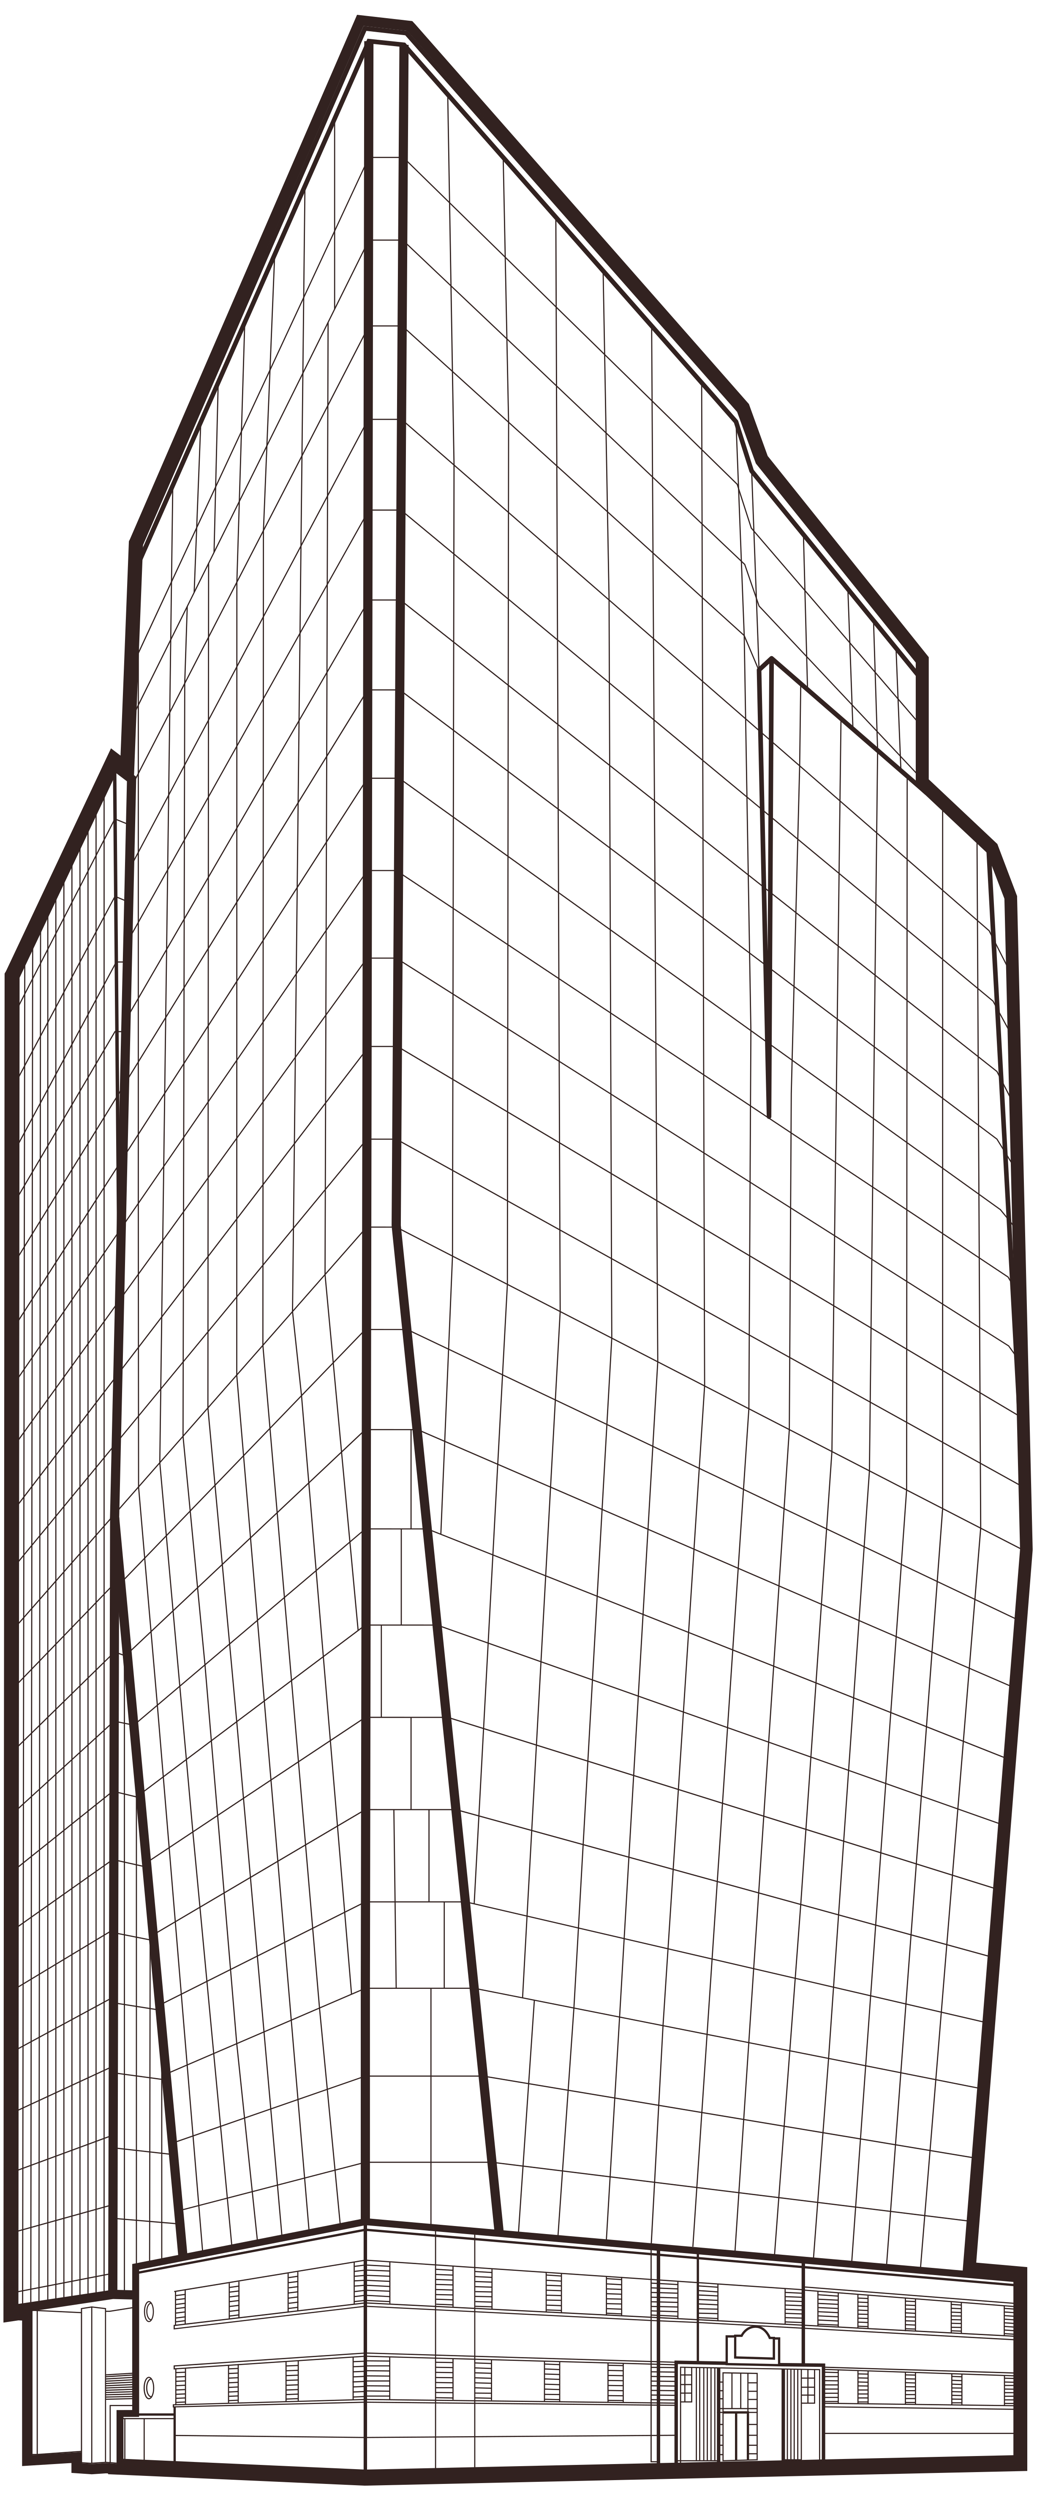 <?xml version="1.0" encoding="UTF-8"?><svg xmlns="http://www.w3.org/2000/svg" xmlns:xlink="http://www.w3.org/1999/xlink" id="Layer_2678857a0d543b" data-name="Layer 2" viewBox="0 0 367.63 868.97" aria-hidden="true" width="367px" height="868px">
  <defs><linearGradient class="cerosgradient" data-cerosgradient="true" id="CerosGradient_idf491c71c2" gradientUnits="userSpaceOnUse" x1="50%" y1="100%" x2="50%" y2="0%"><stop offset="0%" stop-color="#d1d1d1"/><stop offset="100%" stop-color="#d1d1d1"/></linearGradient><linearGradient/>
    <style>
      .cls-1-678857a0d543b{
        fill: #322220;
      }

      .cls-2-678857a0d543b{
        fill: none;
      }

      .cls-3-678857a0d543b{
        clip-path: url(#clippath-1678857a0d543b);
      }

      .cls-4-678857a0d543b{
        clip-path: url(#clippath678857a0d543b);
      }
    </style>
    <clipPath id="clippath678857a0d543b">
      <rect class="cls-2-678857a0d543b" width="367.63" height="868.97"/>
    </clipPath>
    <clipPath id="clippath-1678857a0d543b">
      <rect class="cls-2-678857a0d543b" width="367.63" height="868.97"/>
    </clipPath>
  </defs>
  <g id="Layer_1-2678857a0d543b" data-name="Layer 1">
    <path class="cls-1-678857a0d543b" d="M126.55,8.77l15.24,1.73.21.22,115.57,131.46,6.5,17.97,55.66,69.46v42.78l24.42,22.99,6.35,16.76,5.42,226.55-19.93,251.3,18.04,1.59v64.07l-226.98,5.04-85.8-3.83v-.3l-.02.16-4.22-.34-5.06.34-3.47-.24v-3.91l-17.18,1.07v-50.22l-5.07-.24-1.42.21v-.46l.4-463.58.05-.08,34.76-73.66,5.29,4.02,3.15-80.7.06-.13L126.55,8.77ZM124.3,4.88l-1.06,2.45L45.24,187.27l-.02.04-.35.69-.03.77-2.88,73.77-3.32-2.52-1.9,4.03L2.07,337.56l-.47.78v.99s-.4,463.58-.4,463.58v4.64l4.13-.61,1.08-.16,1.28.06v50.62l3.83-.24,13.35-.83v3.44l3.36.23,3.47.24.24.02.24-.02,4.8-.32.65.05v.26l3.45.15,85.8,3.83h.12s.12,0,.12,0l226.98-5.03,3.53-.08v-70.9l-3.29-.29-14.48-1.27,19.64-247.74v-.19s.01-.19.01-.19l-5.42-226.55v-.62s-.23-.58-.23-.58l-6.35-16.76-.29-.78-.61-.57-23.28-21.92v-42.49l-.79-.99-55.28-68.99-6.3-17.41-.23-.64-.45-.51L144.71,8.34l-.03-.03-.03-.04-.21-.22-.91-.98-1.33-.15-15.24-1.73-2.65-.3Z"/>
    <path class="cls-1-678857a0d543b" d="M127.06,861.08l-86.49-3.85v-19.25l5.46-.02v-50.78l81.09-15.93h.17s227.91,19.97,227.91,19.97v64.82l-1.18.03-226.97,5.02ZM42.98,854.93l84.11,3.75,225.71-5v-60.26l-225.54-19.75-78.82,15.48v51.2l-5.46.02v14.56Z"/>
    <rect class="cls-1-678857a0d543b" x="126.59" y="772.46" width="1.2" height="87.43"/>
    <rect class="cls-1-678857a0d543b" x="151.43" y="774.6" width=".4" height="84.73"/>
    <rect class="cls-1-678857a0d543b" x="165.08" y="775.79" width=".4" height="83.24"/>
    <rect class="cls-1-678857a0d543b" x="228.63" y="781.39" width="1.2" height="76.2"/>
    <polygon class="cls-1-678857a0d543b" points="236 857.48 234.8 857.48 234.8 820.75 253 821.1 252.97 822.3 236 821.97 236 857.48"/>
    <g class="cls-4-678857a0d543b">
      <path class="cls-1-678857a0d543b" d="M269.81,820.5l-14.26-.43v-8.34h2.4c.42-.78,1.99-3.16,5.14-3.16s4.76,3,5.17,3.93h1.56v8ZM256.35,819.29l12.66.38v-6.38h-1.31l-.1-.26s-1.38-3.66-4.52-3.66-4.52,2.9-4.53,2.93l-.11.24h-2.1v6.76Z"/>
    </g>
    <polygon class="cls-1-678857a0d543b" points="271.64 822.79 252.59 822.39 252.59 811.96 255.79 811.96 255.79 812.76 253.39 812.76 253.39 821.6 270.84 821.97 270.84 813.47 269.41 813.47 269.41 812.67 271.64 812.67 271.64 822.79"/>
    <polygon class="cls-1-678857a0d543b" points="287.29 856.35 286.09 856.35 286.09 822.97 271.23 822.79 271.25 821.59 287.29 821.78 287.29 856.35"/>
    <polygon class="cls-1-678857a0d543b" points="237.13 857.45 236.72 857.45 236.72 822.87 236.93 822.88 285.53 823.73 285.53 856.35 285.13 856.35 285.13 824.12 237.13 823.28 237.13 857.45"/>
    <polygon class="cls-1-678857a0d543b" points="229.23 856.16 226.47 856.16 226.47 781.19 226.88 781.19 226.88 855.76 229.23 855.76 229.23 856.16"/>
    <path class="cls-1-678857a0d543b" d="M60.15,837.08v-1.12h.2s67.01-1.87,67.01-1.87l108.24,1.29v1.15h-.2s-108.21-1.09-108.21-1.09l-67.04,1.64ZM60.55,836.35v.32l66.64-1.63,108.01,1.09v-.35l-107.84-1.29-66.81,1.86Z"/>
    <polygon class="cls-1-678857a0d543b" points="60.44 823.87 60.44 822.45 60.63 822.43 127.18 817.94 235.4 821.16 235.39 821.56 127.18 818.34 60.85 822.82 60.85 823.44 127.18 819.05 235.2 822.03 235.19 822.43 127.18 819.45 60.44 823.87"/>
    <polygon class="cls-1-678857a0d543b" points="353.97 794.99 127.21 775.67 47.31 790.75 47.16 789.96 127.17 774.86 127.23 774.86 354.04 794.19 353.97 794.99"/>
    <rect class="cls-1-678857a0d543b" x="242.55" y="782.59" width=".8" height="38.76"/>
    <rect class="cls-1-678857a0d543b" x="279.06" y="785.81" width="1.2" height="36.38"/>
    <rect class="cls-1-678857a0d543b" x="320.15" y="802.36" width=".4" height="67.31" transform="translate(-519.73 1145.57) rotate(-89.26)"/>
    <rect class="cls-1-678857a0d543b" x="320.15" y="803.61" width=".4" height="67.31" transform="translate(-520.98 1146.8) rotate(-89.26)"/>
    <path class="cls-1-678857a0d543b" d="M353.72,826.28h-.21s-67.02-2.26-67.02-2.26v-1.16h.21s67.02,2.04,67.02,2.04v1.37ZM286.89,823.64l66.42,2.23v-.57l-66.42-2.02v.36Z"/>
    <path class="cls-1-678857a0d543b" d="M354.2,813.77h-.21s-111.06-6.06-111.06-6.06l-16.27-.69-99.48-4.95-66.74,7.88v-1.58l.18-.02,66.54-7.85,99.52,5,127.52,6.65v1.61ZM226.68,806.63l16.27.69,110.85,6.03v-.81l-127.14-6.63-99.48-5-66.33,7.83v.77l66.32-7.83,99.52,4.95Z"/>
    <rect class="cls-1-678857a0d543b" x="249.58" y="823.31" width="1.2" height="33.04"/>
    <rect class="cls-1-678857a0d543b" x="272.09" y="823.74" width="1.2" height="33.04"/>
    <rect class="cls-1-678857a0d543b" x="242.23" y="823.07" width=".4" height="32.53"/>
    <rect class="cls-1-678857a0d543b" x="243.39" y="823.15" width=".4" height="32.53"/>
    <rect class="cls-1-678857a0d543b" x="244.81" y="823.15" width=".4" height="32.53"/>
    <rect class="cls-1-678857a0d543b" x="246.04" y="823.15" width=".4" height="32.53"/>
    <rect class="cls-1-678857a0d543b" x="247.33" y="823.15" width=".4" height="32.53"/>
    <rect class="cls-1-678857a0d543b" x="248.66" y="823.15" width=".4" height="32.53"/>
    <rect class="cls-1-678857a0d543b" x="273.91" y="823.81" width=".4" height="31.45"/>
    <rect class="cls-1-678857a0d543b" x="275.14" y="823.69" width=".4" height="31.45"/>
    <rect class="cls-1-678857a0d543b" x="276.29" y="823.81" width=".4" height="31.45"/>
    <rect class="cls-1-678857a0d543b" x="277.53" y="823.81" width=".4" height="31.45"/>
    <rect class="cls-1-678857a0d543b" x="278.77" y="823.81" width=".4" height="32.54"/>
    <rect class="cls-1-678857a0d543b" x="272.69" y="855.07" width="6.28" height=".4"/>
    <rect class="cls-1-678857a0d543b" x="235.4" y="855.41" width="14.79" height=".4"/>
    <polygon class="cls-1-678857a0d543b" points="241 835.34 236.92 835.34 236.92 834.94 240.6 834.94 240.6 823.07 241 823.07 241 835.34"/>
    <rect class="cls-1-678857a0d543b" x="236.92" y="831.88" width="3.88" height=".4"/>
    <rect class="cls-1-678857a0d543b" x="236.92" y="828.91" width="3.88" height=".4"/>
    <rect class="cls-1-678857a0d543b" x="236.92" y="825.56" width="3.88" height=".4"/>
    <rect class="cls-1-678857a0d543b" x="238.22" y="823.11" width=".4" height="12.03"/>
    <polygon class="cls-1-678857a0d543b" points="283.78 835.78 278.97 835.78 278.97 835.38 283.38 835.38 283.38 823.89 283.78 823.89 283.78 835.78"/>
    <rect class="cls-1-678857a0d543b" x="281.07" y="823.89" width=".4" height="11.69"/>
    <rect class="cls-1-678857a0d543b" x="278.97" y="832.58" width="4.62" height=".4"/>
    <rect class="cls-1-678857a0d543b" x="278.97" y="829.83" width="4.62" height=".4"/>
    <rect class="cls-1-678857a0d543b" x="278.97" y="826.67" width="4.62" height=".4"/>
    <path class="cls-1-678857a0d543b" d="M251.51,855.81v-30.99l12.28.21v30.43h-.19s-12.09.35-12.09.35ZM251.91,825.23v30.17l11.48-.33v-29.64l-11.48-.2Z"/>
    <polygon class="cls-1-678857a0d543b" points="260.78 855.35 259.98 855.35 259.98 839.2 251.71 839.2 251.71 838.4 260.78 838.4 260.78 855.35"/>
    <rect class="cls-1-678857a0d543b" x="255.87" y="838.8" width=".8" height="16.68"/>
    <rect class="cls-1-678857a0d543b" x="260.18" y="825.18" width=".4" height="13.62"/>
    <rect class="cls-1-678857a0d543b" x="250.69" y="837.27" width="12.9" height=".4"/>
    <rect class="cls-1-678857a0d543b" x="257.68" y="825.03" width=".4" height="12.44"/>
    <rect class="cls-1-678857a0d543b" x="254.62" y="825.03" width=".4" height="12.44"/>
    <rect class="cls-1-678857a0d543b" x="260.61" y="838.6" width="3.01" height=".4"/>
    <rect class="cls-1-678857a0d543b" x="260.61" y="834.09" width="3.01" height=".4"/>
    <rect class="cls-1-678857a0d543b" x="260.61" y="831.25" width="3.01" height=".4"/>
    <rect class="cls-1-678857a0d543b" x="260.61" y="828.3" width="3.01" height=".4"/>
    <rect class="cls-1-678857a0d543b" x="250.33" y="831.05" width="1.39" height=".4"/>
    <rect class="cls-1-678857a0d543b" x="250.21" y="833.85" width="1.39" height=".4"/>
    <rect class="cls-1-678857a0d543b" x="250.18" y="842.78" width="1.53" height=".4"/>
    <rect class="cls-1-678857a0d543b" x="250.18" y="846.55" width="1.53" height=".4"/>
    <rect class="cls-1-678857a0d543b" x="250.18" y="850.02" width="1.53" height=".4"/>
    <rect class="cls-1-678857a0d543b" x="250.18" y="853.28" width="1.53" height=".4"/>
    <rect class="cls-1-678857a0d543b" x="249.62" y="838.6" width="3.01" height=".4"/>
    <rect class="cls-1-678857a0d543b" x="250.33" y="828.04" width="1.39" height=".4"/>
    <rect class="cls-1-678857a0d543b" x="260.61" y="842.78" width="3.01" height=".4"/>
    <rect class="cls-1-678857a0d543b" x="260.61" y="846.55" width="3.01" height=".4"/>
    <rect class="cls-1-678857a0d543b" x="260.61" y="850.02" width="3.01" height=".4"/>
    <rect class="cls-1-678857a0d543b" x="260.61" y="852.98" width="3.01" height=".4"/>
    <polygon class="cls-1-678857a0d543b" points="60.68 796.96 60.61 796.56 127.21 785.64 279.73 795.94 279.71 796.34 127.23 786.04 60.68 796.96"/>
    <rect class="cls-1-678857a0d543b" x="316.39" y="761.02" width=".4" height="74.08" transform="translate(-503.68 1051.59) rotate(-85.54)"/>
    <rect class="cls-1-678857a0d543b" x="316.39" y="762.11" width=".4" height="74.08" transform="translate(-504.77 1052.61) rotate(-85.54)"/>
    <rect class="cls-1-678857a0d543b" x="60.4" y="836.88" width=".8" height="19.87"/>
    <rect class="cls-1-678857a0d543b" x="47.62" y="839.13" width="13.03" height=".8"/>
    <rect class="cls-1-678857a0d543b" x="41.78" y="840.76" width="18.87" height=".4"/>
    <rect class="cls-1-678857a0d543b" x="43.26" y="840.96" width=".4" height="15.21"/>
    <rect class="cls-1-678857a0d543b" x="49.99" y="840.96" width=".4" height="15.54"/>
    <g class="cls-3-678857a0d543b">
      <path class="cls-1-678857a0d543b" d="M53.14,827.5c-.1-.21-.21-.39-.32-.54-.29-.35-.61-.56-.98-.56-1.04,0-1.86,1.72-1.86,3.91s.82,3.93,1.86,3.93c.4,0,.75-.26,1.06-.67.11-.16.21-.34.3-.56.3-.69.5-1.64.5-2.69,0-1.12-.21-2.1-.56-2.81M51.85,833.83c-.7,0-1.46-1.41-1.46-3.53s.75-3.51,1.46-3.51c.16,0,.34.08.5.22-.85.3-1.48,1.6-1.48,3.24s.66,3.03,1.55,3.27c-.19.21-.38.3-.58.3M52.68,833.16c-.79-.03-1.41-1.35-1.41-2.9s.61-2.79,1.36-2.89c.38.59.67,1.64.67,2.93s-.26,2.24-.62,2.85"/>
      <path class="cls-1-678857a0d543b" d="M53.06,801.1c-.09-.19-.2-.36-.3-.51-.27-.33-.57-.53-.91-.53-.97,0-1.74,1.6-1.74,3.66s.76,3.67,1.74,3.67c.38,0,.7-.24.99-.63.1-.15.19-.32.28-.52.29-.64.46-1.53.46-2.52,0-1.05-.19-1.97-.52-2.62M51.85,807.02c-.66,0-1.36-1.32-1.36-3.29s.7-3.28,1.36-3.28c.15,0,.31.08.46.21-.8.28-1.38,1.5-1.38,3.03s.61,2.83,1.45,3.06c-.18.19-.36.28-.54.28M52.62,806.39c-.73-.03-1.32-1.26-1.32-2.71s.57-2.61,1.27-2.7c.36.55.63,1.53.63,2.74s-.24,2.1-.58,2.67"/>
      <rect class="cls-1-678857a0d543b" x="61.01" y="823.65" width=".4" height="12.48"/>
      <rect class="cls-1-678857a0d543b" x="64.37" y="823.4" width=".4" height="12.48"/>
      <rect class="cls-1-678857a0d543b" x="61.21" y="824.68" width="3.37" height=".4" transform="translate(-35.12 3.43) rotate(-2.44)"/>
      <rect class="cls-1-678857a0d543b" x="61.29" y="826.19" width="3.37" height=".4" transform="translate(-36.19 3.56) rotate(-2.51)"/>
      <rect class="cls-1-678857a0d543b" x="61.29" y="827.7" width="3.37" height=".4" transform="translate(-35.25 3.44) rotate(-2.44)"/>
      <rect class="cls-1-678857a0d543b" x="61.21" y="829.21" width="3.37" height=".4" transform="translate(-35.31 3.44) rotate(-2.44)"/>
      <rect class="cls-1-678857a0d543b" x="61.09" y="830.72" width="3.37" height=".4" transform="translate(-36.38 3.55) rotate(-2.51)"/>
      <rect class="cls-1-678857a0d543b" x="61.21" y="832.22" width="3.37" height=".4" transform="translate(-36.45 3.56) rotate(-2.51)"/>
      <rect class="cls-1-678857a0d543b" x="61.21" y="833.63" width="3.37" height=".4" transform="translate(-35.5 3.44) rotate(-2.44)"/>
      <rect class="cls-1-678857a0d543b" x="61.09" y="835.04" width="3.37" height=".4" transform="translate(-35.56 3.44) rotate(-2.44)"/>
      <rect class="cls-1-678857a0d543b" x="60.91" y="796.69" width=".4" height="11.67"/>
      <rect class="cls-1-678857a0d543b" x="64.27" y="796.14" width=".4" height="11.97"/>
      <rect class="cls-1-678857a0d543b" x="61.25" y="797.75" width="3.39" height=".4" transform="translate(-96.59 13.58) rotate(-6.99)"/>
      <rect class="cls-1-678857a0d543b" x="61.17" y="799.21" width="3.39" height=".4" transform="translate(-96.77 13.58) rotate(-6.99)"/>
      <rect class="cls-1-678857a0d543b" x="61.25" y="800.84" width="3.39" height=".4" transform="translate(-96.97 13.6) rotate(-6.99)"/>
      <rect class="cls-1-678857a0d543b" x="61.09" y="802.29" width="3.39" height=".4" transform="translate(-97.15 13.6) rotate(-6.99)"/>
      <rect class="cls-1-678857a0d543b" x="61.09" y="803.85" width="3.39" height=".4" transform="translate(-97.34 13.61) rotate(-6.99)"/>
      <rect class="cls-1-678857a0d543b" x="61.25" y="805.55" width="3.39" height=".4" transform="translate(-97.54 13.64) rotate(-6.99)"/>
      <rect class="cls-1-678857a0d543b" x="61.17" y="806.89" width="3.39" height=".4" transform="translate(-97.71 13.64) rotate(-6.99)"/>
      <rect class="cls-1-678857a0d543b" x="79.62" y="793.85" width=".4" height="12.43"/>
      <rect class="cls-1-678857a0d543b" x="82.98" y="793.3" width=".4" height="12.6"/>
      <rect class="cls-1-678857a0d543b" x="79.96" y="794.89" width="3.24" height=".4" transform="translate(-111.62 19.53) rotate(-8.13)"/>
      <rect class="cls-1-678857a0d543b" x="79.88" y="796.56" width="3.39" height=".4" transform="translate(-96.31 15.84) rotate(-6.99)"/>
      <rect class="cls-1-678857a0d543b" x="79.96" y="798.22" width="3.39" height=".4" transform="translate(-96.51 15.86) rotate(-6.99)"/>
      <rect class="cls-1-678857a0d543b" x="79.81" y="799.89" width="3.39" height=".4" transform="translate(-96.72 15.85) rotate(-6.99)"/>
      <rect class="cls-1-678857a0d543b" x="79.81" y="801.56" width="3.39" height=".4" transform="translate(-96.92 15.87) rotate(-6.99)"/>
      <rect class="cls-1-678857a0d543b" x="79.96" y="803.23" width="3.39" height=".4" transform="translate(-97.12 15.9) rotate(-6.99)"/>
      <rect class="cls-1-678857a0d543b" x="79.81" y="804.89" width="3.39" height=".4" transform="translate(-97.33 15.89) rotate(-6.99)"/>
      <rect class="cls-1-678857a0d543b" x="100.11" y="790.45" width=".4" height="13.41"/>
      <rect class="cls-1-678857a0d543b" x="103.48" y="789.9" width=".4" height="13.53"/>
      <polygon class="cls-1-678857a0d543b" points="100.5 792.12 100.44 791.72 103.72 791.23 103.78 791.63 100.5 792.12"/>
      <rect class="cls-1-678857a0d543b" x="100.37" y="793.27" width="3.39" height=".4" transform="translate(-95.76 18.31) rotate(-6.99)"/>
      <rect class="cls-1-678857a0d543b" x="100.45" y="795.06" width="3.39" height=".4" transform="translate(-95.98 18.33) rotate(-6.99)"/>
      <rect class="cls-1-678857a0d543b" x="100.3" y="796.86" width="3.39" height=".4" transform="translate(-96.2 18.33) rotate(-6.99)"/>
      <rect class="cls-1-678857a0d543b" x="100.3" y="798.66" width="3.39" height=".4" transform="translate(-96.41 18.34) rotate(-6.99)"/>
      <rect class="cls-1-678857a0d543b" x="100.45" y="800.45" width="3.39" height=".4" transform="translate(-96.63 18.37) rotate(-6.99)"/>
      <rect class="cls-1-678857a0d543b" x="100.37" y="802.25" width="3.39" height=".4" transform="translate(-96.85 18.37) rotate(-6.99)"/>
      <rect class="cls-1-678857a0d543b" x="123.11" y="786.53" width=".4" height="14.63"/>
      <rect class="cls-1-678857a0d543b" x="135.52" y="786.36" width=".4" height="14.63"/>
      <polygon class="cls-1-678857a0d543b" points="135.81 788.2 127.2 787.73 123.48 788.2 123.43 787.8 127.18 787.33 135.83 787.8 135.81 788.2"/>
      <polygon class="cls-1-678857a0d543b" points="123.4 789.96 123.35 789.56 127.28 789.09 135.73 789.42 135.72 789.82 127.3 789.49 123.4 789.96"/>
      <polygon class="cls-1-678857a0d543b" points="135.71 791.64 127.42 791.31 123.48 791.64 123.44 791.24 127.42 790.91 135.73 791.24 135.71 791.64"/>
      <polygon class="cls-1-678857a0d543b" points="135.71 793.42 127.18 793.04 123.39 793.24 123.37 792.84 127.18 792.64 135.73 793.02 135.71 793.42"/>
      <polygon class="cls-1-678857a0d543b" points="135.71 795.19 127.18 794.77 123.32 795.07 123.29 794.67 127.17 794.37 135.73 794.79 135.71 795.19"/>
      <polygon class="cls-1-678857a0d543b" points="123.53 796.97 123.48 796.57 127.35 796.1 135.73 796.45 135.72 796.85 127.37 796.5 123.53 796.97"/>
      <polygon class="cls-1-678857a0d543b" points="135.71 798.72 127.18 798.26 123.4 798.72 123.35 798.32 127.16 797.86 135.73 798.32 135.71 798.72"/>
      <polygon class="cls-1-678857a0d543b" points="135.57 800.45 127.18 800.04 123.33 800.45 123.29 800.05 127.17 799.64 135.59 800.05 135.57 800.45"/>
      <rect class="cls-1-678857a0d543b" x="79.36" y="822.26" width=".4" height="13.33"/>
      <rect class="cls-1-678857a0d543b" x="82.73" y="821.99" width=".4" height="13.33"/>
      <rect class="cls-1-678857a0d543b" x="79.56" y="823.37" width="3.37" height=".4" transform="translate(-38.04 4.64) rotate(-2.65)"/>
      <rect class="cls-1-678857a0d543b" x="79.65" y="824.98" width="3.37" height=".4" transform="translate(-38.11 4.65) rotate(-2.65)"/>
      <rect class="cls-1-678857a0d543b" x="79.65" y="826.59" width="3.37" height=".4" transform="translate(-38.19 4.65) rotate(-2.65)"/>
      <rect class="cls-1-678857a0d543b" x="79.56" y="828.21" width="3.37" height=".4" transform="translate(-38.26 4.65) rotate(-2.65)"/>
      <rect class="cls-1-678857a0d543b" x="79.45" y="829.82" width="3.37" height=".4" transform="translate(-38.34 4.65) rotate(-2.65)"/>
      <rect class="cls-1-678857a0d543b" x="79.56" y="831.42" width="3.37" height=".4" transform="translate(-38.41 4.65) rotate(-2.65)"/>
      <rect class="cls-1-678857a0d543b" x="79.56" y="832.93" width="3.37" height=".4" transform="translate(-38.48 4.65) rotate(-2.65)"/>
      <rect class="cls-1-678857a0d543b" x="79.45" y="834.43" width="3.37" height=".4" transform="translate(-38.55 4.65) rotate(-2.65)"/>
      <rect class="cls-1-678857a0d543b" x="99.38" y="821.18" width=".4" height="13.89"/>
      <rect class="cls-1-678857a0d543b" x="103.63" y="820.9" width=".4" height="13.89"/>
      <polygon class="cls-1-678857a0d543b" points="99.59 822.83 99.58 822.43 103.82 822.27 103.84 822.67 99.59 822.83"/>
      <polygon class="cls-1-678857a0d543b" points="99.7 824.51 99.68 824.11 103.93 823.95 103.94 824.35 99.7 824.51"/>
      <polygon class="cls-1-678857a0d543b" points="99.7 826.19 99.68 825.79 103.93 825.63 103.94 826.03 99.7 826.19"/>
      <polygon class="cls-1-678857a0d543b" points="99.59 827.87 99.58 827.47 103.82 827.31 103.84 827.71 99.59 827.87"/>
      <polygon class="cls-1-678857a0d543b" points="99.44 829.56 99.43 829.16 103.68 829 103.69 829.4 99.44 829.56"/>
      <rect class="cls-1-678857a0d543b" x="99.58" y="830.74" width="4.25" height=".4" transform="translate(-30.31 4.27) rotate(-2.1)"/>
      <polygon class="cls-1-678857a0d543b" points="99.59 832.79 99.58 832.39 103.82 832.23 103.84 832.63 99.59 832.79"/>
      <polygon class="cls-1-678857a0d543b" points="99.44 834.36 99.43 833.96 103.68 833.8 103.69 834.2 99.44 834.36"/>
      <rect class="cls-1-678857a0d543b" x="122.74" y="819.62" width=".4" height="14.79"/>
      <rect class="cls-1-678857a0d543b" x="126.99" y="819.31" width=".4" height="14.8"/>
      <polygon class="cls-1-678857a0d543b" points="122.95 821.36 122.93 820.96 127.18 820.79 127.2 821.19 122.95 821.36"/>
      <polygon class="cls-1-678857a0d543b" points="123.05 823.11 123.04 822.71 127.29 822.54 127.3 822.94 123.05 823.11"/>
      <rect class="cls-1-678857a0d543b" x="123.04" y="824.38" width="4.25" height=".4" transform="translate(-34.05 5.89) rotate(-2.37)"/>
      <rect class="cls-1-678857a0d543b" x="122.94" y="826.14" width="4.25" height=".4" transform="translate(-34.13 5.89) rotate(-2.37)"/>
      <rect class="cls-1-678857a0d543b" x="122.79" y="827.89" width="4.25" height=".4" transform="translate(-34.2 5.89) rotate(-2.37)"/>
      <polygon class="cls-1-678857a0d543b" points="122.95 830.13 122.93 829.73 127.18 829.56 127.2 829.96 122.95 830.13"/>
      <polygon class="cls-1-678857a0d543b" points="122.95 831.89 122.93 831.49 127.18 831.31 127.2 831.72 122.95 831.89"/>
      <polygon class="cls-1-678857a0d543b" points="122.8 833.64 122.79 833.24 127.03 833.07 127.05 833.47 122.8 833.64"/>
      <rect class="cls-1-678857a0d543b" x="127.27" y="819.28" width=".4" height="14.8"/>
      <rect class="cls-1-678857a0d543b" x="135.48" y="819.62" width=".4" height="14.79"/>
      <rect class="cls-1-678857a0d543b" x="131.39" y="816.75" width=".4" height="8.22" transform="translate(-690.47 944.74) rotate(-89.46)"/>
      <rect class="cls-1-678857a0d543b" x="127.68" y="822.41" width="8.04" height=".4"/>
      <rect class="cls-1-678857a0d543b" x="131.5" y="820.34" width=".4" height="8.04" transform="translate(-694.13 946.53) rotate(-89.34)"/>
      <rect class="cls-1-678857a0d543b" x="131.38" y="822.01" width=".4" height="8.21" transform="translate(-695.78 949.62) rotate(-89.44)"/>
      <rect class="cls-1-678857a0d543b" x="127.19" y="827.66" width="8.49" height=".4"/>
      <rect class="cls-1-678857a0d543b" x="131.39" y="825.5" width=".4" height="8.22" transform="translate(-699.01 954.78) rotate(-89.56)"/>
      <rect class="cls-1-678857a0d543b" x="131.38" y="827.25" width=".4" height="8.21" transform="translate(-701.3 952.93) rotate(-89.31)"/>
      <rect class="cls-1-678857a0d543b" x="127.19" y="832.91" width="8.49" height=".4"/>
      <rect class="cls-1-678857a0d543b" x="157.51" y="787.95" width=".4" height="14.29"/>
      <rect class="cls-1-678857a0d543b" x="157.51" y="820.12" width=".4" height="14.29"/>
      <rect class="cls-1-678857a0d543b" x="171.08" y="788.86" width=".4" height="14.06"/>
      <rect class="cls-1-678857a0d543b" x="189.95" y="790.15" width=".4" height="13.66"/>
      <rect class="cls-1-678857a0d543b" x="195.25" y="790.44" width=".4" height="13.77"/>
      <rect class="cls-1-678857a0d543b" x="189.35" y="821.1" width=".4" height="13.94"/>
      <rect class="cls-1-678857a0d543b" x="194.65" y="821.12" width=".4" height="14.04"/>
      <rect class="cls-1-678857a0d543b" x="154.47" y="786.16" width=".4" height="6.09" transform="translate(-642.15 898.04) rotate(-86.69)"/>
      <rect class="cls-1-678857a0d543b" x="168.12" y="786.93" width=".4" height="6.09" transform="translate(-630.06 912.39) rotate(-86.69)"/>
      <polygon class="cls-1-678857a0d543b" points="171.28 792.03 165.44 791.75 165.46 791.35 171.3 791.63 171.28 792.03"/>
      <rect class="cls-1-678857a0d543b" x="168.15" y="790.51" width=".4" height="5.8" transform="translate(-630.21 935.33) rotate(-88.1)"/>
      <rect class="cls-1-678857a0d543b" x="168.15" y="792.22" width=".4" height="5.8" transform="translate(-631.49 939.41) rotate(-88.27)"/>
      <polygon class="cls-1-678857a0d543b" points="171.24 797.1 165.45 796.98 165.46 796.58 171.25 796.7 171.24 797.1"/>
      <rect class="cls-1-678857a0d543b" x="168.17" y="795.63" width=".4" height="5.84" transform="translate(-633.25 951.66) rotate(-88.91)"/>
      <rect class="cls-1-678857a0d543b" x="168.17" y="797.35" width=".4" height="5.84" transform="translate(-636.6 944.47) rotate(-88.27)"/>
      <polygon class="cls-1-678857a0d543b" points="171.24 802.27 165.45 802.09 165.46 801.69 171.25 801.87 171.24 802.27"/>
      <rect class="cls-1-678857a0d543b" x="192.6" y="788.57" width=".4" height="5.31" transform="translate(-609.46 931.26) rotate(-86.21)"/>
      <rect class="cls-1-678857a0d543b" x="192.64" y="790.4" width=".4" height="5.1" transform="translate(-609.42 942.38) rotate(-86.88)"/>
      <rect class="cls-1-678857a0d543b" x="192.62" y="792.13" width=".4" height="5.06" transform="translate(-608.59 957.13) rotate(-87.82)"/>
      <rect class="cls-1-678857a0d543b" x="192.62" y="793.85" width=".4" height="5.06" transform="translate(-609.74 961.57) rotate(-88.02)"/>
      <rect class="cls-1-678857a0d543b" x="192.62" y="795.56" width=".4" height="5.06" transform="translate(-609.59 972.06) rotate(-88.65)"/>
      <rect class="cls-1-678857a0d543b" x="192.64" y="797.26" width=".4" height="5.09" transform="translate(-610.99 975.12) rotate(-88.75)"/>
      <rect class="cls-1-678857a0d543b" x="192.64" y="798.97" width=".4" height="5.09" transform="translate(-614.82 966.75) rotate(-88.03)"/>
      <rect class="cls-1-678857a0d543b" x="192.62" y="800.71" width=".4" height="5.06" transform="translate(-616.59 968.19) rotate(-88.02)"/>
      <rect class="cls-1-678857a0d543b" x="210.92" y="791.41" width=".4" height="13.66"/>
      <rect class="cls-1-678857a0d543b" x="216.22" y="791.7" width=".4" height="13.49"/>
      <rect class="cls-1-678857a0d543b" x="213.57" y="789.83" width=".4" height="5.31" transform="translate(-591.12 953.35) rotate(-86.21)"/>
      <rect class="cls-1-678857a0d543b" x="213.61" y="791.65" width=".4" height="5.1" transform="translate(-590.83 964.5) rotate(-86.88)"/>
      <rect class="cls-1-678857a0d543b" x="213.6" y="793.38" width=".4" height="5.06" transform="translate(-589.66 979.29) rotate(-87.82)"/>
      <rect class="cls-1-678857a0d543b" x="213.6" y="795.09" width=".4" height="5.06" transform="translate(-590.77 983.57) rotate(-88.01)"/>
      <polygon class="cls-1-678857a0d543b" points="216.32 799.59 211.26 799.47 211.27 799.07 216.33 799.19 216.32 799.59"/>
      <rect class="cls-1-678857a0d543b" x="213.61" y="798.49" width=".4" height="5.09" transform="translate(-591.67 997.45) rotate(-88.76)"/>
      <rect class="cls-1-678857a0d543b" x="213.61" y="800.2" width=".4" height="5.1" transform="translate(-595.83 988.74) rotate(-88.02)"/>
      <rect class="cls-1-678857a0d543b" x="213.52" y="801.86" width=".4" height="5.21" transform="translate(-599.64 981.28) rotate(-87.39)"/>
      <rect class="cls-1-678857a0d543b" x="235.8" y="793.16" width=".4" height="13.03"/>
      <rect class="cls-1-678857a0d543b" x="249.73" y="794.02" width=".4" height="13.03"/>
      <rect class="cls-1-678857a0d543b" x="273.13" y="795.66" width=".4" height="12.48"/>
      <rect class="cls-1-678857a0d543b" x="284.55" y="796.69" width=".4" height="12.02"/>
      <rect class="cls-1-678857a0d543b" x="291.62" y="797.25" width=".4" height="12.02"/>
      <rect class="cls-1-678857a0d543b" x="298.47" y="797.84" width=".4" height="11.62"/>
      <rect class="cls-1-678857a0d543b" x="301.99" y="798.21" width=".4" height="11.62"/>
      <rect class="cls-1-678857a0d543b" x="231.14" y="789.4" width=".4" height="9.34" transform="translate(-573.91 982.84) rotate(-86.95)"/>
      <rect class="cls-1-678857a0d543b" x="231.14" y="791.07" width=".4" height="9.18" transform="translate(-572.83 995.43) rotate(-87.74)"/>
      <rect class="cls-1-678857a0d543b" x="231.1" y="792.65" width=".4" height="9.21" transform="translate(-572.11 1006.15) rotate(-88.4)"/>
      <rect class="cls-1-678857a0d543b" x="231.15" y="794.29" width=".4" height="9.11" transform="translate(-573.39 1008.79) rotate(-88.47)"/>
      <rect class="cls-1-678857a0d543b" x="231.15" y="795.89" width=".4" height="9.11" transform="translate(-574.32 1012.85) rotate(-88.65)"/>
      <polygon class="cls-1-678857a0d543b" points="235.94 802.33 226.78 802.14 226.79 801.74 235.95 801.93 235.94 802.33"/>
      <rect class="cls-1-678857a0d543b" x="231.15" y="799.03" width=".4" height="9.18" transform="translate(-579.18 1009.48) rotate(-88.19)"/>
      <rect class="cls-1-678857a0d543b" x="231.18" y="800.61" width=".4" height="9.2" transform="translate(-583.55 999.62) rotate(-87.39)"/>
      <rect class="cls-1-678857a0d543b" x="246.23" y="802.43" width=".4" height="7" transform="translate(-569.87 1015.46) rotate(-87.39)"/>
      <rect class="cls-1-678857a0d543b" x="246.11" y="800.88" width=".4" height="7" transform="translate(-563.49 1032.21) rotate(-88.69)"/>
      <rect class="cls-1-678857a0d543b" x="246.19" y="799.41" width=".4" height="6.84" transform="translate(-561.99 1030.35) rotate(-88.66)"/>
      <rect class="cls-1-678857a0d543b" x="246.23" y="797.78" width=".4" height="7" transform="translate(-565.25 1010.9) rotate(-87.39)"/>
      <rect class="cls-1-678857a0d543b" x="246.11" y="796.22" width=".4" height="7" transform="translate(-563.81 1009.3) rotate(-87.39)"/>
      <rect class="cls-1-678857a0d543b" x="246.23" y="794.67" width=".4" height="7" transform="translate(-562.15 1007.94) rotate(-87.39)"/>
      <rect class="cls-1-678857a0d543b" x="246.23" y="793.12" width=".4" height="7.01" transform="translate(-564.97 988.89) rotate(-86.14)"/>
      <rect class="cls-1-678857a0d543b" x="246.11" y="791.57" width=".4" height="7.01" transform="translate(-563.18 988.79) rotate(-86.25)"/>
      <rect class="cls-1-678857a0d543b" x="276.15" y="794.15" width=".4" height="6.05" transform="translate(-533.12 1035.13) rotate(-87.26)"/>
      <rect class="cls-1-678857a0d543b" x="288.15" y="794.67" width=".4" height="6.95" transform="translate(-527.65 1031.22) rotate(-86.08)"/>
      <polygon class="cls-1-678857a0d543b" points="302.2 799.38 298.67 799.23 298.68 798.83 302.21 798.98 302.2 799.38"/>
      <polygon class="cls-1-678857a0d543b" points="302.13 800.77 298.67 800.62 298.68 800.22 302.15 800.37 302.13 800.77"/>
      <polygon class="cls-1-678857a0d543b" points="302.14 802.13 298.72 802.04 298.73 801.64 302.15 801.73 302.14 802.13"/>
      <polygon class="cls-1-678857a0d543b" points="302.18 803.56 298.72 803.4 298.73 803 302.2 803.16 302.18 803.56"/>
      <rect class="cls-1-678857a0d543b" x="300.21" y="802.94" width=".4" height="3.47" transform="translate(-511.22 1085.74) rotate(-88.63)"/>
      <polygon class="cls-1-678857a0d543b" points="302.14 806.32 298.67 806.21 298.68 805.81 302.15 805.92 302.14 806.32"/>
      <polygon class="cls-1-678857a0d543b" points="302.14 807.72 298.67 807.59 298.68 807.19 302.15 807.32 302.14 807.72"/>
      <rect class="cls-1-678857a0d543b" x="300.23" y="807.15" width=".4" height="3.4" transform="translate(-518.45 1080.76) rotate(-87.99)"/>
      <rect class="cls-1-678857a0d543b" x="298.49" y="824.22" width=".4" height="11.62"/>
      <rect class="cls-1-678857a0d543b" x="302.01" y="824.35" width=".4" height="11.4"/>
      <polygon class="cls-1-678857a0d543b" points="302.22 825.67 298.69 825.6 298.7 825.2 302.23 825.27 302.22 825.67"/>
      <polygon class="cls-1-678857a0d543b" points="302.16 827.07 298.69 826.99 298.7 826.59 302.17 826.67 302.16 827.07"/>
      <polygon class="cls-1-678857a0d543b" points="302.16 828.5 298.74 828.41 298.75 828.01 302.17 828.1 302.16 828.5"/>
      <polygon class="cls-1-678857a0d543b" points="302.17 829.81 298.74 829.77 298.75 829.37 302.18 829.41 302.17 829.81"/>
      <rect class="cls-1-678857a0d543b" x="298.69" y="830.8" width="3.48" height=".4"/>
      <rect class="cls-1-678857a0d543b" x="298.69" y="832.18" width="3.47" height=".4"/>
      <rect class="cls-1-678857a0d543b" x="298.69" y="833.56" width="3.47" height=".4"/>
      <rect class="cls-1-678857a0d543b" x="298.75" y="834.96" width="3.47" height=".4"/>
      <rect class="cls-1-678857a0d543b" x="315" y="824.79" width=".4" height="11.23"/>
      <rect class="cls-1-678857a0d543b" x="318.51" y="824.91" width=".4" height="11.02"/>
      <polygon class="cls-1-678857a0d543b" points="318.72 826.01 315.19 825.94 315.2 825.54 318.73 825.61 318.72 826.01"/>
      <polygon class="cls-1-678857a0d543b" points="318.66 827.38 315.19 827.3 315.2 826.9 318.67 826.98 318.66 827.38"/>
      <polygon class="cls-1-678857a0d543b" points="318.66 828.75 315.24 828.66 315.25 828.26 318.67 828.35 318.66 828.75"/>
      <polygon class="cls-1-678857a0d543b" points="318.67 830.1 315.24 830.05 315.25 829.65 318.68 829.7 318.67 830.1"/>
      <rect class="cls-1-678857a0d543b" x="315.2" y="831.04" width="3.48" height=".4"/>
      <rect class="cls-1-678857a0d543b" x="315.2" y="832.41" width="3.47" height=".4"/>
      <rect class="cls-1-678857a0d543b" x="315.2" y="833.77" width="3.47" height=".4"/>
      <rect class="cls-1-678857a0d543b" x="315.25" y="835.14" width="3.47" height=".4"/>
      <rect class="cls-1-678857a0d543b" x="315" y="798.9" width=".4" height="11.62"/>
      <rect class="cls-1-678857a0d543b" x="318.51" y="799.27" width=".4" height="11.26"/>
      <polygon class="cls-1-678857a0d543b" points="318.72 800.44 315.19 800.29 315.21 799.89 318.74 800.04 318.72 800.44"/>
      <polygon class="cls-1-678857a0d543b" points="318.66 801.8 315.19 801.65 315.21 801.25 318.67 801.4 318.66 801.8"/>
      <polygon class="cls-1-678857a0d543b" points="318.66 803.14 315.24 803.04 315.25 802.64 318.67 802.73 318.66 803.14"/>
      <polygon class="cls-1-678857a0d543b" points="318.71 804.53 315.24 804.37 315.26 803.97 318.72 804.13 318.71 804.53"/>
      <rect class="cls-1-678857a0d543b" x="316.78" y="803.88" width=".4" height="3.47" transform="translate(-495.99 1103.23) rotate(-88.63)"/>
      <polygon class="cls-1-678857a0d543b" points="318.69 807.24 315.22 807.13 315.24 806.73 318.7 806.84 318.69 807.24"/>
      <polygon class="cls-1-678857a0d543b" points="318.69 808.61 315.22 808.48 315.24 808.08 318.7 808.21 318.69 808.61"/>
      <rect class="cls-1-678857a0d543b" x="316.76" y="808.01" width=".4" height="3.4" transform="translate(-503.36 1098.11) rotate(-87.99)"/>
      <rect class="cls-1-678857a0d543b" x="330.96" y="800.15" width=".4" height="10.95"/>
      <rect class="cls-1-678857a0d543b" x="334.48" y="800.51" width=".4" height="10.7"/>
      <rect class="cls-1-678857a0d543b" x="349.42" y="801.78" width=".4" height="10.34"/>
      <polygon class="cls-1-678857a0d543b" points="334.68 802.93 331.15 802.78 331.17 802.38 334.7 802.52 334.68 802.93"/>
      <polygon class="cls-1-678857a0d543b" points="334.62 804.25 331.02 804.12 331.04 803.72 334.63 803.85 334.62 804.25"/>
      <polygon class="cls-1-678857a0d543b" points="334.67 805.48 331.05 805.43 331.06 805.03 334.68 805.08 334.67 805.48"/>
      <polygon class="cls-1-678857a0d543b" points="334.68 806.8 331.2 806.72 331.21 806.32 334.69 806.4 334.68 806.8"/>
      <rect class="cls-1-678857a0d543b" x="332.69" y="806.12" width=".4" height="3.47" transform="translate(-482.7 1121.32) rotate(-88.63)"/>
      <rect class="cls-1-678857a0d543b" x="332.75" y="807.37" width=".4" height="3.58" transform="translate(-481.21 1129.7) rotate(-89.12)"/>
      <polygon class="cls-1-678857a0d543b" points="334.62 810.72 331.15 810.6 331.16 810.2 334.63 810.32 334.62 810.72"/>
      <polygon class="cls-1-678857a0d543b" points="334.68 801.66 331.19 801.43 331.22 801.03 334.71 801.26 334.68 801.66"/>
      <rect class="cls-1-678857a0d543b" x="331.16" y="825.19" width=".4" height="10.95"/>
      <rect class="cls-1-678857a0d543b" x="334.67" y="825.56" width=".4" height="10.58"/>
      <polygon class="cls-1-678857a0d543b" points="334.88 827.97 331.35 827.82 331.37 827.42 334.9 827.57 334.88 827.97"/>
      <polygon class="cls-1-678857a0d543b" points="334.82 829.3 331.22 829.16 331.24 828.76 334.83 828.89 334.82 829.3"/>
      <polygon class="cls-1-678857a0d543b" points="334.87 830.53 331.25 830.48 331.26 830.08 334.88 830.13 334.87 830.53"/>
      <polygon class="cls-1-678857a0d543b" points="334.88 831.85 331.4 831.77 331.41 831.37 334.89 831.45 334.88 831.85"/>
      <rect class="cls-1-678857a0d543b" x="332.89" y="831.17" width=".4" height="3.47" transform="translate(-507.55 1145.97) rotate(-88.63)"/>
      <rect class="cls-1-678857a0d543b" x="332.94" y="832.42" width=".4" height="3.58" transform="translate(-506.15 1154.33) rotate(-89.11)"/>
      <rect class="cls-1-678857a0d543b" x="331.36" y="835.25" width="3.47" height=".4"/>
      <polygon class="cls-1-678857a0d543b" points="334.92 826.6 331.4 826.48 331.41 826.08 334.94 826.2 334.92 826.6"/>
      <polygon class="cls-1-678857a0d543b" points="353.09 803.05 349.6 802.82 349.63 802.42 353.12 802.65 353.09 803.05"/>
      <polygon class="cls-1-678857a0d543b" points="353.09 804.3 349.6 804.07 349.63 803.67 353.12 803.9 353.09 804.3"/>
      <polygon class="cls-1-678857a0d543b" points="353.09 805.56 349.6 805.33 349.63 804.93 353.12 805.16 353.09 805.56"/>
      <polygon class="cls-1-678857a0d543b" points="353.23 806.81 349.75 806.58 349.77 806.18 353.26 806.41 353.23 806.81"/>
      <polygon class="cls-1-678857a0d543b" points="353.23 808.06 349.75 807.83 349.77 807.43 353.26 807.66 353.23 808.06"/>
      <polygon class="cls-1-678857a0d543b" points="353.09 809.32 349.6 809.08 349.63 808.68 353.12 808.92 353.09 809.32"/>
      <polygon class="cls-1-678857a0d543b" points="353.09 810.57 349.6 810.34 349.63 809.94 353.12 810.17 353.09 810.57"/>
      <polygon class="cls-1-678857a0d543b" points="353.23 811.82 349.75 811.59 349.77 811.19 353.26 811.42 353.23 811.82"/>
      <rect class="cls-1-678857a0d543b" x="349.49" y="826.07" width=".4" height="10.34"/>
      <polygon class="cls-1-678857a0d543b" points="353.19 827.19 349.68 827.11 349.69 826.71 353.2 826.79 353.19 827.19"/>
      <rect class="cls-1-678857a0d543b" x="351.25" y="826.44" width=".4" height="3.53" transform="translate(-484.78 1160.11) rotate(-88.65)"/>
      <rect class="cls-1-678857a0d543b" x="349.69" y="829.22" width="3.53" height=".4"/>
      <polygon class="cls-1-678857a0d543b" points="353.36 830.93 349.83 830.87 349.83 830.47 353.37 830.53 353.36 830.93"/>
      <rect class="cls-1-678857a0d543b" x="349.83" y="831.72" width="3.49" height=".4"/>
      <rect class="cls-1-678857a0d543b" x="349.69" y="832.98" width="3.63" height=".4"/>
      <rect class="cls-1-678857a0d543b" x="349.69" y="834.23" width="3.49" height=".4"/>
      <rect class="cls-1-678857a0d543b" x="349.83" y="835.48" width="3.49" height=".4"/>
      <polygon class="cls-1-678857a0d543b" points="291.81 799.96 284.87 799.63 284.89 799.23 291.83 799.56 291.81 799.96"/>
      <polygon class="cls-1-678857a0d543b" points="291.81 801.41 284.87 801.08 284.89 800.68 291.83 801.01 291.81 801.41"/>
      <polygon class="cls-1-678857a0d543b" points="291.81 802.86 284.87 802.53 284.89 802.13 291.83 802.46 291.81 802.86"/>
      <polygon class="cls-1-678857a0d543b" points="291.81 804.3 284.87 803.97 284.89 803.57 291.83 803.9 291.81 804.3"/>
      <polygon class="cls-1-678857a0d543b" points="291.81 805.75 284.87 805.42 284.89 805.02 291.83 805.35 291.81 805.75"/>
      <polygon class="cls-1-678857a0d543b" points="291.81 807.2 284.87 806.87 284.89 806.47 291.83 806.8 291.81 807.2"/>
      <polygon class="cls-1-678857a0d543b" points="291.76 808.63 284.87 808.34 284.89 807.94 291.77 808.23 291.76 808.63"/>
      <rect class="cls-1-678857a0d543b" x="291.62" y="823.81" width=".4" height="12.02"/>
      <rect class="cls-1-678857a0d543b" x="289.14" y="822.42" width=".4" height="4.95" transform="translate(-542.75 1092.81) rotate(-88.52)"/>
      <rect class="cls-1-678857a0d543b" x="286.78" y="826.13" width="5.04" height=".4"/>
      <rect class="cls-1-678857a0d543b" x="289.05" y="825.18" width=".4" height="5.13" transform="translate(-541.96 1106.89) rotate(-89.3)"/>
      <rect class="cls-1-678857a0d543b" x="286.69" y="829.03" width="5.13" height=".4"/>
      <rect class="cls-1-678857a0d543b" x="286.87" y="830.47" width="4.95" height=".4"/>
      <rect class="cls-1-678857a0d543b" x="286.73" y="831.93" width="5.09" height=".4" transform="translate(-2.03 .71) rotate(-.14)"/>
      <rect class="cls-1-678857a0d543b" x="286.73" y="833.37" width="5.09" height=".4"/>
      <rect class="cls-1-678857a0d543b" x="286.87" y="834.8" width="4.9" height=".4"/>
      <polygon class="cls-1-678857a0d543b" points="279.37 798.96 273.32 798.73 273.34 798.33 279.38 798.56 279.37 798.96"/>
      <polygon class="cls-1-678857a0d543b" points="279.37 800.42 273.32 800.19 273.34 799.79 279.38 800.02 279.37 800.42"/>
      <polygon class="cls-1-678857a0d543b" points="279.37 801.88 273.32 801.65 273.34 801.25 279.38 801.48 279.37 801.88"/>
      <polygon class="cls-1-678857a0d543b" points="279.37 803.35 273.32 803.12 273.34 802.72 279.38 802.95 279.37 803.35"/>
      <rect class="cls-1-678857a0d543b" x="276.15" y="801.47" width=".4" height="6.05" transform="translate(-537.01 1053.54) rotate(-88.07)"/>
      <rect class="cls-1-678857a0d543b" x="276.15" y="802.94" width=".4" height="6.05" transform="translate(-536.89 1060.08) rotate(-88.43)"/>
      <polygon class="cls-1-678857a0d543b" points="279.37 807.74 273.32 807.51 273.34 807.11 279.38 807.34 279.37 807.74"/>
      <rect class="cls-1-678857a0d543b" x="170.91" y="820.56" width=".4" height="14.06"/>
      <polygon class="cls-1-678857a0d543b" points="171.06 821.98 165.27 821.78 165.29 821.38 171.08 821.58 171.06 821.98"/>
      <rect class="cls-1-678857a0d543b" x="168" y="820.5" width=".4" height="5.83" transform="translate(-660.88 961.04) rotate(-87.88)"/>
      <rect class="cls-1-678857a0d543b" x="168.03" y="822.26" width=".4" height="5.79" transform="translate(-661.43 969.51) rotate(-88.35)"/>
      <rect class="cls-1-678857a0d543b" x="167.98" y="823.99" width=".4" height="5.8" transform="translate(-663.71 968.24) rotate(-88.15)"/>
      <rect class="cls-1-678857a0d543b" x="168" y="825.71" width=".4" height="5.83" transform="translate(-664.85 973.29) rotate(-88.38)"/>
      <rect class="cls-1-678857a0d543b" x="168.06" y="827.43" width=".4" height="5.86" transform="translate(-666.55 974.89) rotate(-88.37)"/>
      <rect class="cls-1-678857a0d543b" x="168.03" y="829.2" width=".4" height="5.79" transform="translate(-665.56 991.75) rotate(-89.41)"/>
      <rect class="cls-1-678857a0d543b" x="168.06" y="830.95" width=".4" height="5.76" transform="translate(-669.07 983.69) rotate(-88.74)"/>
      <rect class="cls-1-678857a0d543b" x="191.94" y="819.48" width=".4" height="5.2" transform="translate(-636.88 981.65) rotate(-87.74)"/>
      <rect class="cls-1-678857a0d543b" x="191.96" y="821.2" width=".4" height="5.24" transform="translate(-638.88 981.86) rotate(-87.64)"/>
      <rect class="cls-1-678857a0d543b" x="191.99" y="822.95" width=".4" height="5.2" transform="translate(-639.12 991.11) rotate(-88.16)"/>
      <rect class="cls-1-678857a0d543b" x="191.95" y="824.69" width=".4" height="5.2" transform="translate(-641.53 989.51) rotate(-87.94)"/>
      <rect class="cls-1-678857a0d543b" x="191.96" y="826.41" width=".4" height="5.23" transform="translate(-642.51 994.94) rotate(-88.19)"/>
      <rect class="cls-1-678857a0d543b" x="192.02" y="828.13" width=".4" height="5.26" transform="translate(-644.25 996.36) rotate(-88.17)"/>
      <rect class="cls-1-678857a0d543b" x="191.99" y="829.9" width=".4" height="5.19" transform="translate(-642.42 1015.28) rotate(-89.35)"/>
      <rect class="cls-1-678857a0d543b" x="192.02" y="831.64" width=".4" height="5.17" transform="translate(-646.48 1005.92) rotate(-88.59)"/>
      <rect class="cls-1-678857a0d543b" x="211.47" y="821.57" width=".4" height="13.73"/>
      <rect class="cls-1-678857a0d543b" x="216.77" y="821.8" width=".4" height="13.5"/>
      <rect class="cls-1-678857a0d543b" x="214.08" y="819.89" width=".4" height="5.23" transform="translate(-612.3 1020.48) rotate(-88.87)"/>
      <rect class="cls-1-678857a0d543b" x="230.59" y="818.97" width=".4" height="8.36" transform="translate(-595.16 1043.74) rotate(-89.29)"/>
      <rect class="cls-1-678857a0d543b" x="230.78" y="820.59" width=".4" height="8.36" transform="translate(-596.56 1045.61) rotate(-89.3)"/>
      <rect class="cls-1-678857a0d543b" x="230.78" y="822.2" width=".4" height="8.36" transform="translate(-598.18 1047.21) rotate(-89.3)"/>
      <rect class="cls-1-678857a0d543b" x="230.78" y="823.82" width=".4" height="8.36" transform="translate(-599.79 1048.8) rotate(-89.3)"/>
      <rect class="cls-1-678857a0d543b" x="230.78" y="825.43" width=".4" height="8.36" transform="translate(-601.41 1050.4) rotate(-89.3)"/>
      <rect class="cls-1-678857a0d543b" x="230.65" y="827.05" width=".4" height="8.36" transform="translate(-603.14 1051.87) rotate(-89.3)"/>
      <rect class="cls-1-678857a0d543b" x="230.59" y="828.66" width=".4" height="8.36" transform="translate(-604.82 1053.4) rotate(-89.3)"/>
      <rect class="cls-1-678857a0d543b" x="230.51" y="830.28" width=".4" height="8.36" transform="translate(-606.52 1054.91) rotate(-89.3)"/>
      <rect class="cls-1-678857a0d543b" x="214.12" y="821.59" width=".4" height="5.3" transform="translate(-614.06 1021.98) rotate(-88.85)"/>
      <polygon class="cls-1-678857a0d543b" points="216.89 826.23 211.71 826.14 211.72 825.74 216.9 825.83 216.89 826.23"/>
      <polygon class="cls-1-678857a0d543b" points="216.86 827.97 211.66 827.88 211.67 827.48 216.87 827.57 216.86 827.97"/>
      <polygon class="cls-1-678857a0d543b" points="216.9 829.7 211.67 829.62 211.67 829.22 216.9 829.3 216.9 829.7"/>
      <polygon class="cls-1-678857a0d543b" points="216.93 831.44 211.71 831.36 211.72 830.96 216.94 831.04 216.93 831.44"/>
      <rect class="cls-1-678857a0d543b" x="214.11" y="830.34" width=".4" height="5.19" transform="translate(-621.03 1037.68) rotate(-89.34)"/>
      <rect class="cls-1-678857a0d543b" x="214.14" y="832.09" width=".4" height="5.17" transform="translate(-622.86 1038.92) rotate(-89.31)"/>
      <rect class="cls-1-678857a0d543b" x="154.47" y="787.89" width=".4" height="6.08" transform="translate(-641.35 916.79) rotate(-87.92)"/>
      <rect class="cls-1-678857a0d543b" x="154.47" y="789.61" width=".4" height="6.08" transform="translate(-643.07 918.46) rotate(-87.92)"/>
      <rect class="cls-1-678857a0d543b" x="154.44" y="791.37" width=".4" height="6.02" transform="translate(-643.66 927.32) rotate(-88.44)"/>
      <rect class="cls-1-678857a0d543b" x="154.47" y="793.07" width=".4" height="6.08" transform="translate(-645.55 927.82) rotate(-88.35)"/>
      <rect class="cls-1-678857a0d543b" x="154.51" y="794.82" width=".4" height="6.01" transform="translate(-646.3 935.14) rotate(-88.75)"/>
      <rect class="cls-1-678857a0d543b" x="154.54" y="796.59" width=".4" height="5.93" transform="translate(-649.66 926.7) rotate(-88.03)"/>
      <rect class="cls-1-678857a0d543b" x="154.47" y="818.44" width=".4" height="5.93" transform="translate(-669.31 961.72) rotate(-89)"/>
      <rect class="cls-1-678857a0d543b" x="154.47" y="820.2" width=".4" height="5.93" transform="translate(-671.05 963.58) rotate(-89.01)"/>
      <rect class="cls-1-678857a0d543b" x="154.47" y="821.96" width=".4" height="5.93" transform="translate(-672.8 965.31) rotate(-89.01)"/>
      <rect class="cls-1-678857a0d543b" x="154.47" y="823.72" width=".4" height="5.93" transform="translate(-673.81 971.39) rotate(-89.31)"/>
      <polygon class="cls-1-678857a0d543b" points="157.68 828.69 151.7 828.59 151.71 828.19 157.69 828.29 157.68 828.69"/>
      <rect class="cls-1-678857a0d543b" x="151.71" y="830" width="5.93" height=".4"/>
      <rect class="cls-1-678857a0d543b" x="154.49" y="828.97" width=".4" height="5.97" transform="translate(-678.67 978.89) rotate(-89.47)"/>
      <polygon class="cls-1-678857a0d543b" points="157.68 833.97 151.7 833.86 151.71 833.46 157.68 833.57 157.68 833.97"/>
      <rect class="cls-1-678857a0d543b" x="154.67" y="798.24" width=".4" height="6.08" transform="translate(-651.74 925.42) rotate(-87.81)"/>
      <polygon class="cls-1-678857a0d543b" points="3.2 804.78 3.61 339.07 39.29 263.74 47.43 269.92 47.41 270.74 41.5 527.44 65.32 784.78 62.12 785.07 38.29 527.55 38.29 527.46 44.19 271.48 40.49 268.68 6.82 339.8 6.41 801.06 39.18 796.14 47.28 796.35 47.19 799.55 39.38 799.35 3.2 804.78"/>
      <rect class="cls-1-678857a0d543b" x="-95.54" y="661.02" width="270.25" height="3.21" transform="translate(-623.13 700.59) rotate(-89.86)"/>
      <polygon class="cls-1-678857a0d543b" points="336.65 790.79 335.05 790.66 355.11 538.65 349.67 312.33 343.53 296.31 318.8 273.08 318.8 230.19 263.14 160.95 256.62 143.02 141.07 12.01 127.55 10.48 49.8 189.29 46.61 270.73 45.01 270.67 48.21 188.93 126.55 8.76 141.87 10.49 258.02 142.19 264.56 160.16 320.4 229.62 320.4 272.39 344.89 295.4 351.27 312.15 356.71 538.69 336.65 790.79"/>
      <rect class="cls-1-678857a0d543b" x="16.39" y="791.69" width=".4" height="23.59" transform="translate(-786.77 781.7) rotate(-87.26)"/>
      <path class="cls-1-678857a0d543b" d="M13.17,853.63h-2.25v-50.61h2.25v50.61ZM11.32,853.23h1.44v-49.81h-1.44v49.81Z"/>
      <path class="cls-1-678857a0d543b" d="M31.64,856.7l-3.48-.23v-53.95l3.77-.6h.03s4.97.6,4.97.6v53.84l-5.29.35ZM28.57,856.1l3.08.2,4.89-.32v-53.11l-4.59-.55-3.37.54v53.24Z"/>
      <rect class="cls-1-678857a0d543b" x="31.74" y="802.12" width=".4" height="54.38"/>
      <rect class="cls-1-678857a0d543b" x="12.95" y="852.69" width="15.44" height=".4" transform="translate(-60.12 3.58) rotate(-4.05)"/>
      <rect class="cls-1-678857a0d543b" x="38.65" y="854.21" width=".4" height="4.26" transform="translate(-817.9 828.16) rotate(-85.52)"/>
      <polygon class="cls-1-678857a0d543b" points="36.73 803.83 36.73 803.43 38.11 803.43 46.64 802.09 46.71 802.48 38.14 803.83 36.73 803.83"/>
      <rect class="cls-1-678857a0d543b" x="36.73" y="833.9" width="10.58" height=".4" transform="translate(-20.33 1.27) rotate(-1.4)"/>
      <rect class="cls-1-678857a0d543b" x="36.72" y="825.22" width="10.52" height=".4" transform="translate(-50.16 4.09) rotate(-3.49)"/>
      <polygon class="cls-1-678857a0d543b" points="38.56 856.3 38.16 856.3 38.16 836.2 47.23 836.2 47.23 836.6 38.56 836.6 38.56 856.3"/>
      <rect class="cls-1-678857a0d543b" x="36.72" y="825.87" width="10.27" height=".4" transform="translate(-52.2 4.3) rotate(-3.63)"/>
      <rect class="cls-1-678857a0d543b" x="36.71" y="826.67" width="10.3" height=".4" transform="translate(-48.25 3.86) rotate(-3.35)"/>
      <rect class="cls-1-678857a0d543b" x="36.71" y="827.48" width="10.34" height=".4" transform="translate(-44.29 3.43) rotate(-3.07)"/>
      <rect class="cls-1-678857a0d543b" x="36.7" y="828.29" width="10.37" height=".4" transform="translate(-40.32 3.02) rotate(-2.79)"/>
      <rect class="cls-1-678857a0d543b" x="36.69" y="829.1" width="10.41" height=".4" transform="translate(-36.33 2.64) rotate(-2.51)"/>
      <rect class="cls-1-678857a0d543b" x="36.68" y="829.9" width="10.44" height=".4" transform="translate(-32.34 2.27) rotate(-2.23)"/>
      <polygon class="cls-1-678857a0d543b" points="36.69 831.3 36.67 830.9 47.14 830.53 47.16 830.93 36.69 831.3"/>
      <polygon class="cls-1-678857a0d543b" points="36.68 832.08 36.66 831.68 47.17 831.36 47.18 831.76 36.68 832.08"/>
      <rect class="cls-1-678857a0d543b" x="36.66" y="832.33" width="10.55" height=".4" transform="translate(-22.31 1.42) rotate(-1.54)"/>
      <rect class="cls-1-678857a0d543b" x="36.65" y="833.14" width="10.58" height=".4" transform="translate(-18.28 1.12) rotate(-1.26)"/>
      <polygon class="cls-1-678857a0d543b" points="128.79 772.46 125.59 772.46 125.59 691.28 126.81 14.05 130.02 14.06 128.79 691.28 128.79 772.46"/>
      <polygon class="cls-1-678857a0d543b" points="320.07 236.39 260.95 163.94 255.52 146.82 140.26 16.1 128.91 14.91 49.53 194.6 48.07 193.96 127.92 13.2 141.05 14.57 141.25 14.8 256.95 146.01 262.39 163.16 321.31 235.38 320.07 236.39"/>
      <polygon class="cls-1-678857a0d543b" points="172.21 776.7 136.33 426.06 136.33 425.97 139.05 15.32 142.25 15.34 139.54 425.91 175.4 776.38 172.21 776.7"/>
      <polygon class="cls-1-678857a0d543b" points="341.72 726.42 165.04 691.47 127.23 691.48 57.89 721.29 57.73 720.93 127.15 691.08 165.08 691.08 341.8 726.03 341.72 726.42"/>
      <polygon class="cls-1-678857a0d543b" points="342.81 703.3 162.1 661.42 127.24 661.43 55.68 697.29 55.5 696.93 127.14 661.03 162.15 661.03 342.9 702.91 342.81 703.3"/>
      <polygon class="cls-1-678857a0d543b" points="345.65 680.73 158.69 629.34 127.24 629.34 53.43 672.85 53.23 672.5 127.13 628.93 158.77 628.94 345.76 680.34 345.65 680.73"/>
      <polygon class="cls-1-678857a0d543b" points="347.28 657.07 155.84 597.25 127.25 597.25 51.12 647.76 50.9 647.43 127.13 596.84 155.93 596.85 347.4 656.68 347.28 657.07"/>
      <polygon class="cls-1-678857a0d543b" points="349.45 634.76 152.12 565.15 127.26 565.15 48.92 623.93 48.68 623.61 127.12 564.75 152.22 564.76 349.58 634.39 349.45 634.76"/>
      <polygon class="cls-1-678857a0d543b" points="352.97 586.89 145.32 497.17 127.27 497.17 44.43 575.17 44.15 574.88 127.11 496.76 145.44 496.78 353.13 586.53 352.97 586.89"/>
      <polygon class="cls-1-678857a0d543b" points="355.82 564.05 141.7 462.35 127.28 462.35 42.15 550.48 41.86 550.2 127.11 461.95 141.83 461.97 355.99 563.69 355.82 564.05"/>
      <polygon class="cls-1-678857a0d543b" points="5.17 566.18 4.87 565.91 127.58 426.33 138.02 426.35 356 538.53 355.81 538.89 137.88 426.73 127.76 426.73 5.17 566.18"/>
      <polygon class="cls-1-678857a0d543b" points="4.96 544.96 4.66 544.7 127.63 395.74 138.03 395.76 355.6 516.37 355.4 516.72 137.88 396.14 127.82 396.14 4.96 544.96"/>
      <polygon class="cls-1-678857a0d543b" points="4.97 525.1 4.65 524.85 128.31 363.51 138.4 363.51 138.45 363.53 356.01 492.71 355.8 493.06 138.29 363.91 128.51 363.91 4.97 525.1"/>
      <polygon class="cls-1-678857a0d543b" points="5.24 502.52 4.91 502.29 127.7 332.78 137.99 332.78 138.04 332.81 351.29 467.72 354.84 472.64 354.52 472.88 351.01 468.01 137.87 333.18 127.9 333.18 5.24 502.52"/>
      <polygon class="cls-1-678857a0d543b" points="4.98 481.3 4.65 481.08 127.79 302.32 137.99 302.32 138.04 302.35 351.09 443.76 351.11 443.8 353.91 448.45 353.57 448.66 350.79 444.04 137.87 302.72 128 302.72 4.98 481.3"/>
      <polygon class="cls-1-678857a0d543b" points="5.28 461.18 4.94 460.96 127.84 270.22 139.03 270.22 139.08 270.26 348.4 420.31 348.42 420.33 353.38 426.4 353.07 426.66 348.12 420.6 138.9 270.63 128.06 270.63 5.28 461.18"/>
      <polygon class="cls-1-678857a0d543b" points="4.98 439.42 4.64 439.21 127.89 239.49 139.23 239.49 139.29 239.53 347.22 395.8 347.24 395.83 352.87 404.93 352.53 405.14 346.92 396.07 139.1 239.9 128.12 239.9 4.98 439.42"/>
      <polygon class="cls-1-678857a0d543b" points="353.04 384.47 346.91 372.54 139.3 208.62 128.53 208.62 44.69 353.34 44.34 353.14 128.3 208.22 139.44 208.22 139.5 208.26 347.23 372.28 347.25 372.32 353.4 384.28 353.04 384.47"/>
      <polygon class="cls-1-678857a0d543b" points="352.52 360.81 345.55 348.06 139.51 177.35 128.53 177.35 44.77 326.99 44.42 326.8 128.3 176.95 139.65 176.95 139.71 176.99 345.86 347.8 345.88 347.84 352.87 360.62 352.52 360.81"/>
      <polygon class="cls-1-678857a0d543b" points="351.51 337.96 344.19 323.58 139.71 145.8 128.3 145.8 45.98 300.69 45.63 300.5 128.06 145.4 139.86 145.4 139.92 145.45 344.51 323.33 344.53 323.37 351.87 337.78 351.51 337.96"/>
      <rect class="cls-1-678857a0d543b" x="-15.33" y="318.09" width="75.9" height=".4" transform="translate(-270.7 192.65) rotate(-62.75)"/>
      <rect class="cls-1-678857a0d543b" x="40.11" y="266.21" width="1.2" height="189.71" transform="translate(-3.13 .37) rotate(-.5)"/>
      <rect class="cls-1-678857a0d543b" x="42.53" y="282.74" width=".4" height="5.83" transform="translate(-238.18 218.48) rotate(-68.04)"/>
      <polygon class="cls-1-678857a0d543b" points="5.38 376.86 5.03 376.67 39.94 311.24 44.67 313.21 44.52 313.58 40.12 311.75 5.38 376.86"/>
      <polygon class="cls-1-678857a0d543b" points="5.19 400.27 4.84 400.08 40.36 334.13 44.34 334.13 44.34 334.53 40.6 334.53 5.19 400.27"/>
      <polygon class="cls-1-678857a0d543b" points="5.38 417.79 5.03 417.59 39.91 358.34 43.78 358.34 43.78 358.74 40.14 358.74 5.38 417.79"/>
      <polygon class="cls-1-678857a0d543b" points="4.95 586.85 4.67 586.57 39.75 550.3 40.04 550.58 4.95 586.85"/>
      <polygon class="cls-1-678857a0d543b" points="5.16 608.51 4.88 608.22 39.84 574.07 43.38 575.34 43.24 575.72 39.94 574.53 5.16 608.51"/>
      <polygon class="cls-1-678857a0d543b" points="5.15 630.13 4.88 629.84 39.67 598.16 46.53 599.55 127.12 531.3 148.8 531.32 351.49 611.54 351.34 611.92 148.69 531.7 127.26 531.7 46.64 599.98 39.79 598.59 5.15 630.13"/>
      <polygon class="cls-1-678857a0d543b" points="5.6 649.93 5.35 649.61 39.23 622.53 39.33 622.55 47.84 624.59 47.75 624.98 39.33 622.96 5.6 649.93"/>
      <polygon class="cls-1-678857a0d543b" points="5.59 670.54 5.36 670.21 39.24 646.29 39.32 646.31 49.88 648.66 49.79 649.05 39.32 646.72 5.59 670.54"/>
      <rect class="cls-1-678857a0d543b" x="2.03" y="681.13" width="40.13" height=".4" transform="translate(-348.35 109.08) rotate(-31.06)"/>
      <rect class="cls-1-678857a0d543b" x="2.45" y="703.57" width="39.2" height=".4" transform="translate(-332.42 95.39) rotate(-28.43)"/>
      <rect class="cls-1-678857a0d543b" x="46.86" y="689.99" width=".4" height="15.12" transform="translate(-649.35 635.85) rotate(-81.08)"/>
      <polygon class="cls-1-678857a0d543b" points="52.24 674.65 39.85 672.2 39.93 671.81 52.32 674.26 52.24 674.65"/>
      <rect class="cls-1-678857a0d543b" x="3.15" y="726.11" width="38.2" height=".4" transform="translate(-302.76 76.39) rotate(-24.81)"/>
      <rect class="cls-1-678857a0d543b" x="48.08" y="713.05" width=".4" height="17.55" transform="translate(-673.51 673.13) rotate(-82.31)"/>
      <rect class="cls-1-678857a0d543b" x="4.36" y="748.39" width="36.03" height=".4" transform="translate(-257.08 53.76) rotate(-20.2)"/>
      <rect class="cls-1-678857a0d543b" x="49.41" y="737.8" width=".4" height="20.16" transform="translate(-699.15 713.98) rotate(-83.61)"/>
      <rect class="cls-1-678857a0d543b" x="4.18" y="771.13" width="35.76" height=".4" transform="translate(-205.64 34.04) rotate(-15.52)"/>
      <rect class="cls-1-678857a0d543b" x="50.22" y="761.38" width=".4" height="21.75" transform="translate(-723.33 757.31) rotate(-85.16)"/>
      <rect class="cls-1-678857a0d543b" x="4.59" y="793.55" width="35" height=".4" transform="translate(-150.07 18.58) rotate(-10.93)"/>
      <rect class="cls-1-678857a0d543b" x="43.11" y="577.21" width=".4" height="219.75"/>
      <rect class="cls-1-678857a0d543b" x="47.29" y="620.86" width=".4" height="166.85"/>
      <polygon class="cls-1-678857a0d543b" points="52.28 786.53 51.88 786.53 52.08 672 52.48 672 52.28 786.53"/>
      <rect class="cls-1-678857a0d543b" x="56.11" y="719.27" width=".4" height="67.31"/>
      <polygon class="cls-1-678857a0d543b" points="8.07 801.89 7.67 801.89 8.42 334.34 8.82 334.34 8.07 801.89"/>
      <polygon class="cls-1-678857a0d543b" points="10.92 801.44 10.51 801.44 11.17 328.3 11.57 328.3 10.92 801.44"/>
      <polygon class="cls-1-678857a0d543b" points="13.76 800.98 13.36 800.98 13.92 322.25 14.32 322.25 13.76 800.98"/>
      <rect class="cls-1-678857a0d543b" x="16.44" y="316.21" width=".4" height="484.31"/>
      <rect class="cls-1-678857a0d543b" x="19.24" y="310.17" width=".4" height="489.9"/>
      <rect class="cls-1-678857a0d543b" x="22.04" y="304.13" width=".4" height="495.49"/>
      <rect class="cls-1-678857a0d543b" x="24.84" y="298.09" width=".4" height="501.07"/>
      <rect class="cls-1-678857a0d543b" x="27.64" y="292.05" width=".4" height="506.66"/>
      <rect class="cls-1-678857a0d543b" x="30.44" y="286.01" width=".4" height="512.24"/>
      <rect class="cls-1-678857a0d543b" x="33.24" y="279.97" width=".4" height="517.83"/>
      <rect class="cls-1-678857a0d543b" x="36.04" y="273.93" width=".4" height="523.41"/>
      <polygon class="cls-1-678857a0d543b" points="322.33 275.58 268.62 228.69 264.19 233.39 258.92 220.91 139.93 113.3 128.54 113.3 46.88 271.68 46.52 271.5 128.29 112.9 140.08 112.9 140.14 112.95 259.26 220.68 259.27 220.72 264.32 232.67 268.59 228.13 322.6 275.28 322.33 275.58"/>
      <path class="cls-1-678857a0d543b" d="M267.72,388.92c-.44,0-.79-.35-.8-.78l-3.47-155.39c0-.23.09-.45.26-.61l4.35-4.01s.04-.03.06-.05c.13-.1.29-.16.45-.17h0s.07,0,.1,0c0,0,0,0,0,0,.17.01.34.08.47.2l53.85,46.72c.33.29.37.8.08,1.13s-.8.37-1.13.08l-52.54-45.58-.87,157.67c0,.44-.36.79-.79.8h0ZM265.07,233.07l2.18,97.5.55-100.02-2.73,2.52Z"/>
      <polygon class="cls-1-678857a0d543b" points="320.54 270.56 264.08 210.63 264.07 210.59 259.09 196.16 140.12 83.45 128.54 83.45 46.88 248 46.52 247.82 128.29 83.05 140.28 83.05 140.34 83.11 259.43 195.93 259.45 195.98 264.43 210.42 320.83 270.29 320.54 270.56"/>
      <polygon class="cls-1-678857a0d543b" points="341.73 750.9 168.17 722.02 127.22 722.02 59.69 745.45 59.56 745.07 127.19 721.62 168.21 721.62 341.8 750.5 341.73 750.9"/>
      <polygon class="cls-1-678857a0d543b" points="337.36 772.45 171.22 751.99 127.22 751.99 62.26 768.85 62.16 768.47 127.19 751.59 171.25 751.59 337.41 772.05 337.36 772.45"/>
      <polygon class="cls-1-678857a0d543b" points="320.54 252.34 261.36 183.5 261.35 183.46 256.46 168.28 140.3 54.69 128.54 54.69 47.65 228.49 47.28 228.32 128.29 54.29 140.47 54.29 140.52 54.35 256.82 168.06 256.83 168.11 261.72 183.3 320.84 252.07 320.54 252.34"/>
      <rect class="cls-1-678857a0d543b" x="142.59" y="735.78" width="81.31" height=".4" transform="translate(-563.51 868.65) rotate(-86.09)"/>
      <polygon class="cls-1-678857a0d543b" points="194.39 778.34 193.99 778.31 199.6 698.13 212.78 465.14 211.84 208.42 209.77 93.95 210.17 93.95 212.24 208.42 213.18 465.15 200 698.16 194.39 778.34"/>
      <polygon class="cls-1-678857a0d543b" points="211.24 779.81 210.84 779.79 215.5 701.28 228.79 473.38 226.66 113.1 227.06 113.1 229.19 473.39 215.9 701.3 211.24 779.81"/>
      <polygon class="cls-1-678857a0d543b" points="182.12 694.62 181.72 694.6 194.82 455.9 193.3 75.27 193.71 75.27 195.22 455.91 182.12 694.62"/>
      <polygon class="cls-1-678857a0d543b" points="165.28 661.92 164.88 661.9 176.44 446.44 176.86 146.61 174.98 54.5 175.38 54.49 177.26 146.61 176.84 446.45 165.28 661.92"/>
      <polygon class="cls-1-678857a0d543b" points="153.67 533.39 153.27 533.37 157.33 436.61 157.86 161.49 155.67 32.59 156.07 32.59 158.27 161.49 157.73 436.62 153.67 533.39"/>
      <polygon class="cls-1-678857a0d543b" points="226.88 781.2 226.47 781.18 230.62 704.27 245.1 481.77 244.07 132.84 244.47 132.84 245.5 481.78 231.02 704.29 226.88 781.2"/>
      <polygon class="cls-1-678857a0d543b" points="241.41 781.2 241.01 781.18 260.51 489.7 261.21 358.2 258.89 220.8 256.03 146.42 256.43 146.41 259.29 220.79 261.61 358.2 260.91 489.72 241.41 781.2"/>
      <rect class="cls-1-678857a0d543b" x="262.76" y="163.52" width=".4" height="69.53" transform="translate(-7.18 9.91) rotate(-2.13)"/>
      <rect class="cls-1-678857a0d543b" x="280.21" y="185.64" width=".4" height="53.71" transform="translate(-5.53 7.51) rotate(-1.52)"/>
      <rect class="cls-1-678857a0d543b" x="295.85" y="204.59" width=".4" height="48.56" transform="translate(-8.11 10.89) rotate(-2.08)"/>
      <polygon class="cls-1-678857a0d543b" points="256.09 782.61 255.69 782.58 274.59 496.95 275.27 380.02 278.19 266.1 278.57 237.28 278.97 237.29 278.59 266.11 275.67 380.03 274.99 496.97 256.09 782.61"/>
      <polygon class="cls-1-678857a0d543b" points="269.77 784.94 269.37 784.91 278.57 662.12 289.42 504.58 292.58 249.51 292.98 249.51 289.82 504.6 278.97 662.15 269.77 784.94"/>
      <polygon class="cls-1-678857a0d543b" points="283.33 786.13 282.93 786.1 288.26 715.67 302.48 511.3 305.33 260.64 303.9 215.56 304.3 215.55 305.73 260.63 302.88 511.32 288.66 715.69 283.33 786.13"/>
      <polygon class="cls-1-678857a0d543b" points="296.66 787.29 296.26 787.26 315.42 517.96 315.62 269.67 316.02 269.67 315.82 517.98 296.66 787.29"/>
      <rect class="cls-1-678857a0d543b" x="312.57" y="225.14" width=".4" height="42.21" transform="translate(-9.58 12.69) rotate(-2.29)"/>
      <polygon class="cls-1-678857a0d543b" points="308.79 788.36 308.39 788.33 327.96 524.42 327.97 279.81 328.37 279.81 328.37 524.43 308.79 788.36"/>
      <polygon class="cls-1-678857a0d543b" points="320.59 789.39 320.19 789.36 341.21 531.24 339.93 291.1 340.33 291.09 341.62 531.25 320.59 789.39"/>
      <path class="cls-1-678857a0d543b" d="M357.54,539.78c-.42,0-.78-.33-.8-.76l-13.33-243.13c-.02-.44.31-.82.76-.84.44-.02.82.31.84.76l13.33,243.13c.02.44-.31.82-.76.84-.01,0-.03,0-.04,0Z"/>
      <rect class="cls-1-678857a0d543b" x="149.83" y="691.28" width=".4" height="83.18"/>
      <polygon class="cls-1-678857a0d543b" points="137.73 691.28 136.92 629.14 137.32 629.13 138.13 691.27 137.73 691.28"/>
      <rect class="cls-1-678857a0d543b" x="154.46" y="661.23" width=".4" height="30.05"/>
      <rect class="cls-1-678857a0d543b" x="149.15" y="629.14" width=".4" height="32.09"/>
      <rect class="cls-1-678857a0d543b" x="142.9" y="597.05" width=".4" height="32.09"/>
      <rect class="cls-1-678857a0d543b" x="132.56" y="564.95" width=".4" height="32.09"/>
      <rect class="cls-1-678857a0d543b" x="139.5" y="531.5" width=".4" height="33.45"/>
      <rect class="cls-1-678857a0d543b" x="142.9" y="496.97" width=".4" height="34.54"/>
      <polygon class="cls-1-678857a0d543b" points="118.22 773.19 111.03 698.16 91.32 467.66 91.51 184.28 95.43 88.26 95.83 88.28 91.91 184.29 91.72 467.65 111.43 698.12 118.62 773.15 118.22 773.19"/>
      <polygon class="cls-1-678857a0d543b" points="107.41 775.81 82.22 478.02 82.26 202.24 85.01 111.84 85.41 111.85 82.66 202.24 82.62 478 107.81 775.78 107.41 775.81"/>
      <polygon class="cls-1-678857a0d543b" points="98.03 778.34 82.22 598.56 72.18 489.44 72.42 195.68 72.82 195.68 72.58 489.42 82.62 598.53 98.43 778.31 98.03 778.34"/>
      <rect class="cls-1-678857a0d543b" x="45.72" y="162.14" width="59.02" height=".4" transform="translate(-88.89 233.6) rotate(-88.6)"/>
      <polygon class="cls-1-678857a0d543b" points="122.18 693.36 104.77 485.18 101.64 455.93 105.96 64.42 106.36 64.43 102.04 455.91 105.17 485.14 122.58 693.33 122.18 693.36"/>
      <polygon class="cls-1-678857a0d543b" points="124.48 566.86 112.96 443.05 114.02 111.85 114.42 111.85 113.36 443.04 124.88 566.82 124.48 566.86"/>
      <rect class="cls-1-678857a0d543b" x="116.29" y="41.04" width=".4" height="66.23"/>
      <polygon class="cls-1-678857a0d543b" points="89.49 779.84 82.22 710.55 71.16 578.8 63.52 499.29 64.11 237.43 64.99 210.66 65.39 210.67 64.51 237.43 63.92 499.27 71.56 578.76 82.62 710.51 89.89 779.8 89.49 779.84"/>
      <rect class="cls-1-678857a0d543b" x="39.11" y="175.94" width="59.29" height=".4" transform="translate(-109.93 237.98) rotate(-87.77)"/>
      <polygon class="cls-1-678857a0d543b" points="80.57 781.59 66.94 636.91 55.43 508.49 59.95 168.58 60.35 168.58 55.83 508.48 67.34 636.88 80.97 781.56 80.57 781.59"/>
      <polygon class="cls-1-678857a0d543b" points="70.4 783.59 54.58 592.84 48.04 516.9 47.95 417.69 47.95 202.84 48.35 202.84 48.35 417.69 48.44 516.88 54.98 592.8 70.8 783.56 70.4 783.59"/>
      <polygon class="cls-1-678857a0d543b" points="127.04 847.72 60.8 847.01 60.8 846.61 127.04 847.32 235.16 846.55 235.16 846.95 127.04 847.72"/>
      <rect class="cls-1-678857a0d543b" x="286.87" y="845.89" width="66.65" height=".4"/>
    </g>
  </g>
</svg>